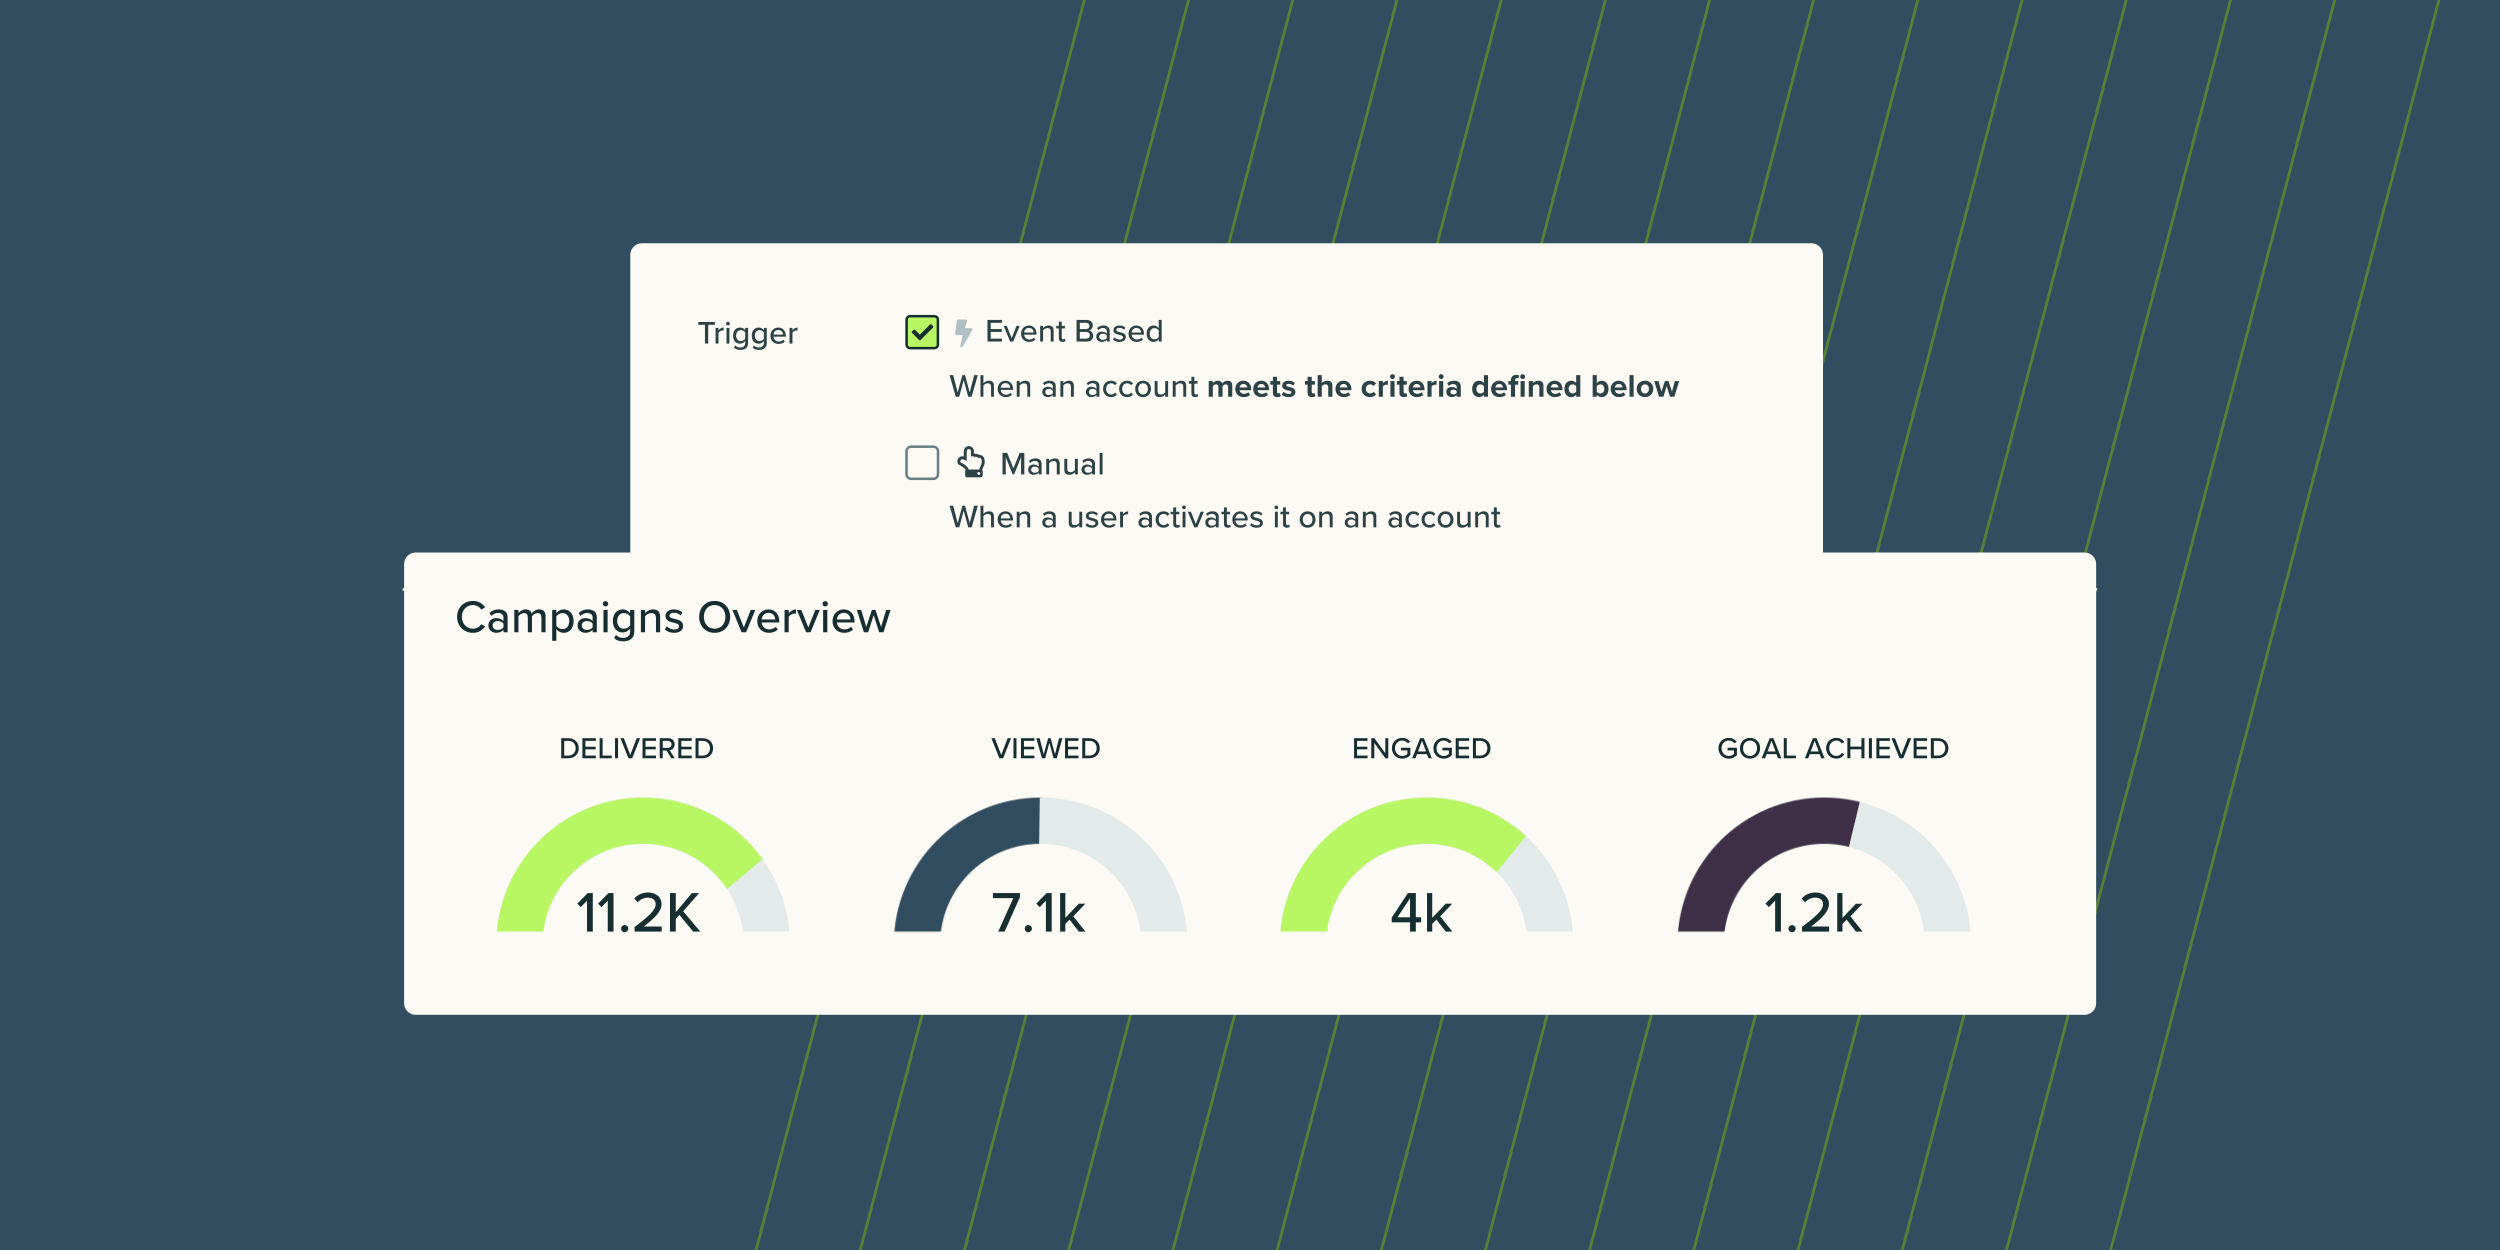 <?xml version="1.0" encoding="utf-8"?>
<svg xmlns="http://www.w3.org/2000/svg" width="2600" height="1300" viewBox="0 0 2600 1300" fill="none">
  <g clip-path="url(#clip0_2126_5484)">
    <rect width="2600" height="1300" fill="#324D5F"/>
    <g opacity="0.7">
      <path d="M2539.64 -11.999L2134.83 1529.83" stroke="#689428" stroke-width="2.95"/>
      <path d="M2431.27 -11.999L2026.43 1529.83" stroke="#689428" stroke-width="2.95"/>
      <path d="M2322.87 -11.999L1918.06 1529.83" stroke="#689428" stroke-width="2.95"/>
      <path d="M2214.47 -11.999L1809.65 1529.83" stroke="#689428" stroke-width="2.95"/>
      <path d="M2106.08 -11.999L1701.27 1529.83" stroke="#689428" stroke-width="2.95"/>
      <path d="M1997.7 -11.999L1592.88 1529.83" stroke="#689428" stroke-width="2.95"/>
      <path d="M1889.31 -11.999L1484.5 1529.83" stroke="#689428" stroke-width="2.95"/>
    </g>
    <g opacity="0.7">
      <path d="M1781.15 -11.999L1376.33 1529.83" stroke="#689428" stroke-width="2.95"/>
      <path d="M1672.77 -11.999L1267.94 1529.83" stroke="#689428" stroke-width="2.95"/>
      <path d="M1564.38 -11.999L1159.56 1529.83" stroke="#689428" stroke-width="2.95"/>
      <path d="M1455.97 -11.999L1051.16 1529.83" stroke="#689428" stroke-width="2.95"/>
      <path d="M1347.59 -11.999L942.77 1529.83" stroke="#689428" stroke-width="2.95"/>
      <path d="M1239.2 -11.999L834.386 1529.83" stroke="#689428" stroke-width="2.95"/>
      <path d="M1130.82 -11.999L726 1529.83" stroke="#689428" stroke-width="2.95"/>
    </g>
    <path d="M420 613H2179.72" stroke="#F0EFE5" stroke-width="2.637" stroke-linecap="square"/>
    <path d="M1883.92 253H667.495C660.856 253 655.475 258.382 655.475 265.02V606.387C655.475 613.026 660.856 618.407 667.495 618.407H1883.92C1890.55 618.407 1895.94 613.026 1895.94 606.387V265.02C1895.94 258.382 1890.55 253 1883.92 253Z" fill="#FBFAF4"/>
    <path d="M733.166 357.301V337.815H726.199V334.853H743.464V337.815H736.531V357.301H733.166ZM744.205 357.301V341.045H747.234V343.536C748.479 341.921 750.397 340.675 752.551 340.675V343.738C752.248 343.671 751.912 343.637 751.508 343.637C749.993 343.637 747.94 344.781 747.234 345.993V357.301H744.205ZM757.061 338.488C756.018 338.488 755.109 337.613 755.109 336.536C755.109 335.459 756.018 334.617 757.061 334.617C758.138 334.617 759.013 335.459 759.013 336.536C759.013 337.613 758.138 338.488 757.061 338.488ZM755.58 357.301V341.045H758.609V357.301H755.58ZM763.288 361.475L764.735 359.253C766.081 360.801 767.73 361.407 769.951 361.407C772.476 361.407 775 360.196 775 356.763V354.642C773.755 356.258 771.836 357.436 769.649 357.436C765.442 357.436 762.413 354.34 762.413 349.022C762.413 343.805 765.442 340.642 769.649 340.642C771.769 340.642 773.687 341.651 775 343.401V341.045H778.029V356.662C778.029 362.249 773.956 363.898 769.951 363.898C767.225 363.898 765.24 363.326 763.288 361.475ZM775 352.32V345.724C774.158 344.411 772.307 343.334 770.49 343.334C767.461 343.334 765.576 345.69 765.576 349.022C765.576 352.388 767.461 354.743 770.49 354.743C772.307 354.743 774.158 353.633 775 352.32ZM782.707 361.475L784.154 359.253C785.5 360.801 787.15 361.407 789.371 361.407C791.895 361.407 794.419 360.196 794.419 356.763V354.642C793.174 356.258 791.256 357.436 789.068 357.436C784.861 357.436 781.832 354.34 781.832 349.022C781.832 343.805 784.861 340.642 789.068 340.642C791.188 340.642 793.107 341.651 794.419 343.401V341.045H797.448V356.662C797.448 362.249 793.376 363.898 789.371 363.898C786.645 363.898 784.659 363.326 782.707 361.475ZM794.419 352.32V345.724C793.578 344.411 791.727 343.334 789.909 343.334C786.88 343.334 784.996 345.69 784.996 349.022C784.996 352.388 786.88 354.743 789.909 354.743C791.727 354.743 793.578 353.633 794.419 352.32ZM801.251 349.157C801.251 344.445 804.651 340.642 809.396 340.642C814.276 340.642 817.305 344.445 817.305 349.426V350.166H804.449C804.684 352.926 806.704 355.215 809.968 355.215C811.685 355.215 813.57 354.541 814.781 353.296L816.195 355.282C814.579 356.864 812.291 357.705 809.665 357.705C804.819 357.705 801.251 354.272 801.251 349.157ZM809.396 343.132C806.132 343.132 804.583 345.757 804.415 347.979H814.344C814.276 345.825 812.829 343.132 809.396 343.132ZM821.108 357.301V341.045H824.137V343.536C825.383 341.921 827.301 340.675 829.455 340.675V343.738C829.152 343.671 828.816 343.637 828.412 343.637C826.897 343.637 824.844 344.781 824.137 345.993V357.301H821.108Z" fill="#2C4244"/>
    <path d="M1026.98 355.181V332.732H1042.06V335.694H1030.34V342.257H1041.82V345.219H1030.34V352.219H1042.06V355.181H1026.98ZM1050.5 355.181L1043.81 338.925H1047.04L1052.12 351.681L1057.2 338.925H1060.47L1053.77 355.181H1050.5ZM1061.91 347.036C1061.91 342.324 1065.31 338.521 1070.06 338.521C1074.94 338.521 1077.97 342.324 1077.97 347.305V348.046H1065.11C1065.35 350.806 1067.36 353.094 1070.63 353.094C1072.35 353.094 1074.23 352.421 1075.44 351.176L1076.86 353.162C1075.24 354.743 1072.95 355.585 1070.33 355.585C1065.48 355.585 1061.91 352.152 1061.91 347.036ZM1070.06 341.012C1066.79 341.012 1065.24 343.637 1065.08 345.858H1075C1074.94 343.704 1073.49 341.012 1070.06 341.012ZM1092.74 355.181V344.781C1092.74 342.089 1091.36 341.214 1089.27 341.214C1087.39 341.214 1085.67 342.358 1084.8 343.57V355.181H1081.77V338.925H1084.8V341.214C1085.88 339.901 1088.03 338.521 1090.55 338.521C1093.99 338.521 1095.77 340.339 1095.77 343.772V355.181H1092.74ZM1105.06 355.585C1102.5 355.585 1101.19 354.138 1101.19 351.58V341.584H1098.5V338.925H1101.19V334.483H1104.22V338.925H1107.52V341.584H1104.22V350.907C1104.22 352.051 1104.76 352.892 1105.8 352.892C1106.51 352.892 1107.15 352.589 1107.45 352.253L1108.22 354.541C1107.58 355.147 1106.64 355.585 1105.06 355.585ZM1119.63 355.181V332.732H1130.17C1134.17 332.732 1136.49 335.189 1136.49 338.454C1136.49 341.281 1134.64 343.166 1132.59 343.603C1134.98 343.973 1136.93 346.397 1136.93 349.123C1136.93 352.657 1134.58 355.181 1130.44 355.181H1119.63ZM1123 342.257H1129.53C1131.78 342.257 1133.03 340.844 1133.03 338.992C1133.03 337.141 1131.78 335.694 1129.53 335.694H1123V342.257ZM1123 352.219H1129.7C1132.05 352.219 1133.46 350.873 1133.46 348.685C1133.46 346.834 1132.19 345.219 1129.7 345.219H1123V352.219ZM1151.07 355.181V353.397C1149.79 354.811 1147.94 355.585 1145.75 355.585C1143.06 355.585 1140.1 353.767 1140.1 350.2C1140.1 346.498 1143.02 344.882 1145.75 344.882C1147.94 344.882 1149.82 345.589 1151.07 347.036V344.344C1151.07 342.324 1149.42 341.113 1147.1 341.113C1145.24 341.113 1143.66 341.82 1142.22 343.267L1140.9 341.18C1142.72 339.396 1144.94 338.521 1147.57 338.521C1151.1 338.521 1154.1 340.069 1154.1 344.209V355.181H1151.07ZM1151.07 351.613V348.854C1150.16 347.642 1148.58 347.003 1146.89 347.003C1144.71 347.003 1143.16 348.315 1143.16 350.234C1143.16 352.152 1144.71 353.464 1146.89 353.464C1148.58 353.464 1150.16 352.825 1151.07 351.613ZM1157.53 353.061L1158.98 350.839C1160.09 352.051 1162.24 353.162 1164.43 353.162C1166.72 353.162 1167.93 352.219 1167.93 350.839C1167.93 349.224 1166.08 348.685 1163.99 348.214C1161.23 347.575 1158 346.834 1158 343.334C1158 340.743 1160.22 338.521 1164.19 338.521C1166.99 338.521 1169.01 339.531 1170.39 340.844L1169.04 342.964C1168.1 341.82 1166.28 340.978 1164.23 340.978C1162.17 340.978 1160.89 341.786 1160.89 343.098C1160.89 344.512 1162.64 344.983 1164.66 345.454C1167.49 346.094 1170.86 346.868 1170.86 350.604C1170.86 353.397 1168.57 355.585 1164.29 355.585C1161.57 355.585 1159.18 354.743 1157.53 353.061ZM1173.68 347.036C1173.68 342.324 1177.08 338.521 1181.83 338.521C1186.71 338.521 1189.74 342.324 1189.74 347.305V348.046H1176.88C1177.12 350.806 1179.14 353.094 1182.4 353.094C1184.12 353.094 1186 352.421 1187.21 351.176L1188.63 353.162C1187.01 354.743 1184.72 355.585 1182.1 355.585C1177.25 355.585 1173.68 352.152 1173.68 347.036ZM1181.83 341.012C1178.56 341.012 1177.02 343.637 1176.85 345.858H1186.78C1186.71 343.704 1185.26 341.012 1181.83 341.012ZM1205.12 355.181V352.859C1203.91 354.474 1201.95 355.585 1199.8 355.585C1195.56 355.585 1192.53 352.387 1192.53 347.07C1192.53 341.853 1195.56 338.521 1199.8 338.521C1201.89 338.521 1203.81 339.531 1205.12 341.281V332.732H1208.15V355.181H1205.12ZM1205.12 350.536V343.603C1204.28 342.291 1202.46 341.214 1200.61 341.214C1197.58 341.214 1195.69 343.671 1195.69 347.07C1195.69 350.435 1197.58 352.892 1200.61 352.892C1202.46 352.892 1204.28 351.849 1205.12 350.536Z" fill="#2C4244"/>
    <path d="M1061.92 493.402V475.564L1054.65 493.402H1053.24L1045.97 475.564V493.402H1042.6V470.953H1047.42L1053.94 487.074L1060.47 470.953H1065.29V493.402H1061.92ZM1080.23 493.402V491.618C1078.95 493.031 1077.1 493.805 1074.91 493.805C1072.22 493.805 1069.26 491.988 1069.26 488.421C1069.26 484.718 1072.19 483.103 1074.91 483.103C1077.1 483.103 1078.98 483.81 1080.23 485.257V482.564C1080.23 480.545 1078.58 479.333 1076.26 479.333C1074.41 479.333 1072.83 480.04 1071.38 481.487L1070.07 479.401C1071.88 477.617 1074.1 476.742 1076.73 476.742C1080.26 476.742 1083.26 478.29 1083.26 482.43V493.402H1080.23ZM1080.23 489.834V487.074C1079.32 485.863 1077.74 485.223 1076.06 485.223C1073.87 485.223 1072.32 486.536 1072.32 488.454C1072.32 490.373 1073.87 491.685 1076.06 491.685C1077.74 491.685 1079.32 491.046 1080.23 489.834ZM1099.08 493.402V483.002C1099.08 480.309 1097.7 479.434 1095.61 479.434C1093.73 479.434 1092.01 480.579 1091.13 481.79V493.402H1088.11V477.146H1091.13V479.434C1092.21 478.122 1094.37 476.742 1096.89 476.742C1100.32 476.742 1102.11 478.559 1102.11 481.992V493.402H1099.08ZM1117.89 493.402V491.18C1116.65 492.527 1114.59 493.805 1112.1 493.805C1108.64 493.805 1106.92 492.055 1106.92 488.622V477.146H1109.95V487.613C1109.95 490.305 1111.29 491.113 1113.38 491.113C1115.27 491.113 1116.98 490.036 1117.89 488.824V477.146H1120.92V493.402H1117.89ZM1135.76 493.402V491.618C1134.48 493.031 1132.63 493.805 1130.44 493.805C1127.75 493.805 1124.79 491.988 1124.79 488.421C1124.79 484.718 1127.72 483.103 1130.44 483.103C1132.63 483.103 1134.52 483.81 1135.76 485.257V482.564C1135.76 480.545 1134.11 479.333 1131.79 479.333C1129.94 479.333 1128.36 480.04 1126.91 481.487L1125.6 479.401C1127.42 477.617 1129.64 476.742 1132.26 476.742C1135.8 476.742 1138.79 478.29 1138.79 482.43V493.402H1135.76ZM1135.76 489.834V487.074C1134.85 485.863 1133.27 485.223 1131.59 485.223C1129.4 485.223 1127.85 486.536 1127.85 488.454C1127.85 490.373 1129.4 491.685 1131.59 491.685C1133.27 491.685 1134.85 491.046 1135.76 489.834ZM1143.64 493.402V470.953H1146.67V493.402H1143.64Z" fill="#2C4244"/>
    <path d="M1002.33 469.231V474.693C1001.87 474.601 1001.39 474.555 1000.91 474.555C997.877 474.555 995.641 476.778 995.641 480.387C995.641 483.259 998.717 484 1000.63 485.186C1001.42 485.676 1002.11 486.263 1002.74 486.824L1002.75 486.833L1002.76 486.841C1003.87 487.812 1004.26 488.312 1004.26 488.754V488.924C1003.95 489.288 1003.75 489.782 1003.75 490.326V494.383C1003.75 495.503 1004.57 496.411 1005.58 496.411H1020.18C1021.19 496.411 1022.01 495.503 1022.01 494.383V490.326C1022.01 489.782 1021.82 489.288 1021.5 488.924V488.754C1021.5 486.935 1024.04 484.498 1024.04 480.691V479.341C1024.04 475.377 1021.59 473.078 1018.26 473.006C1017.13 472.215 1015.68 471.834 1014.28 471.993C1013.84 471.767 1013.37 471.598 1012.88 471.49V469.231C1012.88 466.351 1010.5 463.957 1007.61 463.957C1004.75 463.957 1002.33 466.372 1002.33 469.231ZM1009.84 469.231V475.001C1010.77 474.187 1012.55 474.087 1013.71 475.314C1014.95 474.603 1016.6 475.207 1017.11 476.134C1019.59 475.72 1021 476.772 1021 479.341V480.691C1021 483.575 1018.72 485.585 1018.48 488.297H1007.28C1007.09 486.698 1005.93 485.574 1004.77 484.553C1003.96 483.838 1003.16 483.176 1002.24 482.601C1000.76 481.683 998.683 480.944 998.683 480.387C998.683 478.905 999.241 477.598 1000.91 477.598C1003.15 477.598 1004.28 479.271 1005.38 479.271V469.231C1005.38 468.063 1006.42 467 1007.61 467C1008.81 467 1009.84 468.028 1009.84 469.231ZM1017.95 490.833C1018.79 490.833 1019.47 491.514 1019.47 492.354C1019.47 493.194 1018.79 493.875 1017.95 493.875C1017.11 493.875 1016.43 493.194 1016.43 492.354C1016.43 491.514 1017.11 490.833 1017.95 490.833Z" fill="#2C4244"/>
    <path d="M1006.91 412.591L1002.24 395.258L997.592 412.591H993.991L987.562 390.142H991.332L995.976 408.148L1000.89 390.142H1003.62L1008.5 408.148L1013.14 390.142H1016.91L1010.52 412.591H1006.91ZM1030.68 412.591V402.124C1030.68 399.432 1029.3 398.624 1027.21 398.624C1025.32 398.624 1023.61 399.768 1022.73 400.98V412.591H1019.7V390.142H1022.73V398.624C1023.81 397.311 1026 395.931 1028.49 395.931C1031.95 395.931 1033.7 397.681 1033.7 401.114V412.591H1030.68ZM1037.54 404.446C1037.54 399.734 1040.94 395.931 1045.69 395.931C1050.57 395.931 1053.6 399.734 1053.6 404.715V405.456H1040.74C1040.97 408.216 1042.99 410.504 1046.26 410.504C1047.97 410.504 1049.86 409.831 1051.07 408.586L1052.48 410.572C1050.87 412.153 1048.58 412.995 1045.96 412.995C1041.11 412.995 1037.54 409.562 1037.54 404.446ZM1045.69 398.422C1042.42 398.422 1040.87 401.047 1040.71 403.268H1050.63C1050.57 401.114 1049.12 398.422 1045.69 398.422ZM1068.37 412.591V402.191C1068.37 399.499 1066.99 398.624 1064.9 398.624C1063.02 398.624 1061.3 399.768 1060.43 400.98V412.591H1057.4V396.335H1060.43V398.624C1061.5 397.311 1063.66 395.931 1066.18 395.931C1069.62 395.931 1071.4 397.749 1071.4 401.182V412.591H1068.37ZM1094.92 412.591V410.807C1093.65 412.221 1091.79 412.995 1089.61 412.995C1086.91 412.995 1083.95 411.177 1083.95 407.61C1083.95 403.908 1086.88 402.292 1089.61 402.292C1091.79 402.292 1093.68 402.999 1094.92 404.446V401.754C1094.92 399.734 1093.28 398.523 1090.95 398.523C1089.1 398.523 1087.52 399.23 1086.07 400.677L1084.76 398.59C1086.58 396.806 1088.8 395.931 1091.42 395.931C1094.96 395.931 1097.95 397.479 1097.95 401.619V412.591H1094.92ZM1094.92 409.023V406.264C1094.02 405.052 1092.43 404.413 1090.75 404.413C1088.56 404.413 1087.02 405.725 1087.02 407.644C1087.02 409.562 1088.56 410.875 1090.75 410.875C1092.43 410.875 1094.02 410.235 1094.92 409.023ZM1113.77 412.591V402.191C1113.77 399.499 1112.39 398.624 1110.31 398.624C1108.42 398.624 1106.7 399.768 1105.83 400.98V412.591H1102.8V396.335H1105.83V398.624C1106.91 397.311 1109.06 395.931 1111.58 395.931C1115.02 395.931 1116.8 397.749 1116.8 401.182V412.591H1113.77ZM1140.33 412.591V410.807C1139.05 412.221 1137.2 412.995 1135.01 412.995C1132.32 412.995 1129.35 411.177 1129.35 407.61C1129.35 403.908 1132.28 402.292 1135.01 402.292C1137.2 402.292 1139.08 402.999 1140.33 404.446V401.754C1140.33 399.734 1138.68 398.523 1136.36 398.523C1134.5 398.523 1132.92 399.23 1131.48 400.677L1130.16 398.59C1131.98 396.806 1134.2 395.931 1136.83 395.931C1140.36 395.931 1143.36 397.479 1143.36 401.619V412.591H1140.33ZM1140.33 409.023V406.264C1139.42 405.052 1137.84 404.413 1136.15 404.413C1133.97 404.413 1132.42 405.725 1132.42 407.644C1132.42 409.562 1133.97 410.875 1136.15 410.875C1137.84 410.875 1139.42 410.235 1140.33 409.023ZM1147.19 404.446C1147.19 399.566 1150.56 395.931 1155.47 395.931C1158.53 395.931 1160.39 397.21 1161.56 398.792L1159.54 400.643C1158.57 399.263 1157.26 398.624 1155.61 398.624C1152.41 398.624 1150.36 401.081 1150.36 404.446C1150.36 407.812 1152.41 410.302 1155.61 410.302C1157.26 410.302 1158.57 409.629 1159.54 408.283L1161.56 410.134C1160.39 411.716 1158.53 412.995 1155.47 412.995C1150.56 412.995 1147.19 409.326 1147.19 404.446ZM1163.89 404.446C1163.89 399.566 1167.25 395.931 1172.17 395.931C1175.23 395.931 1177.08 397.21 1178.26 398.792L1176.24 400.643C1175.26 399.263 1173.95 398.624 1172.3 398.624C1169.1 398.624 1167.05 401.081 1167.05 404.446C1167.05 407.812 1169.1 410.302 1172.3 410.302C1173.95 410.302 1175.26 409.629 1176.24 408.283L1178.26 410.134C1177.08 411.716 1175.23 412.995 1172.17 412.995C1167.25 412.995 1163.89 409.326 1163.89 404.446ZM1188.79 412.995C1183.74 412.995 1180.58 409.158 1180.58 404.446C1180.58 399.768 1183.74 395.931 1188.79 395.931C1193.87 395.931 1197 399.768 1197 404.446C1197 409.158 1193.87 412.995 1188.79 412.995ZM1188.79 410.302C1192.06 410.302 1193.84 407.543 1193.84 404.446C1193.84 401.384 1192.06 398.624 1188.79 398.624C1185.56 398.624 1183.74 401.384 1183.74 404.446C1183.74 407.543 1185.56 410.302 1188.79 410.302ZM1211.81 412.591V410.37C1210.57 411.716 1208.51 412.995 1206.02 412.995C1202.56 412.995 1200.84 411.245 1200.84 407.812V396.335H1203.87V406.802C1203.87 409.495 1205.22 410.302 1207.3 410.302C1209.19 410.302 1210.9 409.225 1211.81 408.014V396.335H1214.84V412.591H1211.81ZM1230.63 412.591V402.191C1230.63 399.499 1229.25 398.624 1227.16 398.624C1225.27 398.624 1223.56 399.768 1222.68 400.98V412.591H1219.65V396.335H1222.68V398.624C1223.76 397.311 1225.91 395.931 1228.44 395.931C1231.87 395.931 1233.65 397.749 1233.65 401.182V412.591H1230.63ZM1242.94 412.995C1240.39 412.995 1239.07 411.548 1239.07 408.99V398.994H1236.38V396.335H1239.07V391.893H1242.1V396.335H1245.4V398.994H1242.1V408.317C1242.1 409.461 1242.64 410.302 1243.68 410.302C1244.39 410.302 1245.03 409.999 1245.33 409.663L1246.11 411.952C1245.47 412.557 1244.53 412.995 1242.94 412.995ZM1277.24 412.591V402.326C1277.24 400.811 1276.57 399.734 1274.82 399.734C1273.3 399.734 1272.06 400.744 1271.45 401.619V412.591H1267.14V402.326C1267.14 400.811 1266.47 399.734 1264.72 399.734C1263.24 399.734 1261.99 400.744 1261.35 401.653V412.591H1257.08V396.335H1261.35V398.455C1262.03 397.479 1264.18 395.931 1266.67 395.931C1269.06 395.931 1270.58 397.042 1271.18 398.893C1272.12 397.412 1274.28 395.931 1276.77 395.931C1279.76 395.931 1281.55 397.513 1281.55 400.845V412.591H1277.24ZM1284.71 404.446C1284.71 399.734 1288.18 395.931 1293.12 395.931C1297.97 395.931 1301.27 399.566 1301.27 404.884V405.826H1289.19C1289.46 407.879 1291.11 409.596 1293.87 409.596C1295.38 409.596 1297.16 408.99 1298.21 407.98L1300.09 410.74C1298.44 412.254 1295.92 412.995 1293.39 412.995C1288.45 412.995 1284.71 409.663 1284.71 404.446ZM1293.12 399.331C1290.47 399.331 1289.32 401.316 1289.12 402.932H1297.13C1297.03 401.384 1295.95 399.331 1293.12 399.331ZM1303.32 404.446C1303.32 399.734 1306.79 395.931 1311.74 395.931C1316.58 395.931 1319.88 399.566 1319.88 404.884V405.826H1307.8C1308.07 407.879 1309.72 409.596 1312.48 409.596C1313.99 409.596 1315.78 408.99 1316.82 407.98L1318.7 410.74C1317.05 412.254 1314.53 412.995 1312.01 412.995C1307.06 412.995 1303.32 409.663 1303.32 404.446ZM1311.74 399.331C1309.08 399.331 1307.93 401.316 1307.73 402.932H1315.74C1315.64 401.384 1314.56 399.331 1311.74 399.331ZM1328.43 412.995C1325.43 412.995 1323.82 411.447 1323.82 408.552V400.071H1321.13V396.335H1323.82V391.893H1328.13V396.335H1331.43V400.071H1328.13V407.408C1328.13 408.418 1328.67 409.192 1329.61 409.192C1330.25 409.192 1330.85 408.956 1331.09 408.721L1332 411.952C1331.36 412.524 1330.21 412.995 1328.43 412.995ZM1332.94 410.471L1334.79 407.475C1335.97 408.586 1338.39 409.697 1340.41 409.697C1342.26 409.697 1343.14 409.057 1343.14 408.047C1343.14 406.903 1341.72 406.499 1339.87 406.129C1337.08 405.591 1333.48 404.917 1333.48 401.047C1333.48 398.321 1335.87 395.931 1340.14 395.931C1342.9 395.931 1345.09 396.874 1346.67 398.153L1344.99 401.081C1344.01 400.037 1342.16 399.196 1340.18 399.196C1338.63 399.196 1337.62 399.768 1337.62 400.71C1337.62 401.72 1338.9 402.09 1340.71 402.461C1343.51 402.999 1347.24 403.739 1347.24 407.778C1347.24 410.774 1344.72 412.995 1340.21 412.995C1337.38 412.995 1334.66 412.052 1332.94 410.471ZM1364.48 412.995C1361.48 412.995 1359.86 411.447 1359.86 408.552V400.071H1357.17V396.335H1359.86V391.893H1364.17V396.335H1367.47V400.071H1364.17V407.408C1364.17 408.418 1364.71 409.192 1365.65 409.192C1366.29 409.192 1366.9 408.956 1367.13 408.721L1368.04 411.952C1367.4 412.524 1366.26 412.995 1364.48 412.995ZM1381.4 412.591V402.696C1381.4 400.441 1380.23 399.734 1378.38 399.734C1376.73 399.734 1375.41 400.677 1374.67 401.653V412.591H1370.4V390.142H1374.67V398.455C1375.72 397.21 1377.74 395.931 1380.39 395.931C1383.96 395.931 1385.68 397.883 1385.68 401.047V412.591H1381.4ZM1388.88 404.446C1388.88 399.734 1392.34 395.931 1397.29 395.931C1402.14 395.931 1405.43 399.566 1405.43 404.884V405.826H1393.35C1393.62 407.879 1395.27 409.596 1398.03 409.596C1399.54 409.596 1401.33 408.99 1402.37 407.98L1404.26 410.74C1402.61 412.254 1400.08 412.995 1397.56 412.995C1392.61 412.995 1388.88 409.663 1388.88 404.446ZM1397.29 399.331C1394.63 399.331 1393.49 401.316 1393.28 402.932H1401.29C1401.19 401.384 1400.12 399.331 1397.29 399.331ZM1416.1 404.446C1416.1 399.465 1419.7 395.931 1424.72 395.931C1428.05 395.931 1430.07 397.379 1431.15 398.893L1428.35 401.485C1427.58 400.374 1426.4 399.734 1424.92 399.734C1422.33 399.734 1420.51 401.619 1420.51 404.446C1420.51 407.273 1422.33 409.192 1424.92 409.192C1426.4 409.192 1427.58 408.519 1428.35 407.442L1431.15 410.033C1430.07 411.548 1428.05 412.995 1424.72 412.995C1419.7 412.995 1416.1 409.461 1416.1 404.446ZM1433.94 412.591V396.335H1438.22V398.556C1439.36 397.109 1441.38 395.965 1443.4 395.965V400.138C1443.1 400.071 1442.69 400.037 1442.22 400.037C1440.81 400.037 1438.92 400.811 1438.22 401.855V412.591H1433.94ZM1448.18 394.249C1446.8 394.249 1445.62 393.104 1445.62 391.691C1445.62 390.277 1446.8 389.133 1448.18 389.133C1449.59 389.133 1450.74 390.277 1450.74 391.691C1450.74 393.104 1449.59 394.249 1448.18 394.249ZM1446.06 412.591V396.335H1450.33V412.591H1446.06ZM1460.02 412.995C1457.03 412.995 1455.41 411.447 1455.41 408.552V400.071H1452.72V396.335H1455.41V391.893H1459.72V396.335H1463.02V400.071H1459.72V407.408C1459.72 408.418 1460.26 409.192 1461.2 409.192C1461.84 409.192 1462.45 408.956 1462.68 408.721L1463.59 411.952C1462.95 412.524 1461.81 412.995 1460.02 412.995ZM1464.9 404.446C1464.9 399.734 1468.37 395.931 1473.32 395.931C1478.16 395.931 1481.46 399.566 1481.46 404.884V405.826H1469.38C1469.65 407.879 1471.3 409.596 1474.06 409.596C1475.57 409.596 1477.36 408.99 1478.4 407.98L1480.29 410.74C1478.64 412.254 1476.11 412.995 1473.59 412.995C1468.64 412.995 1464.9 409.663 1464.9 404.446ZM1473.32 399.331C1470.66 399.331 1469.52 401.316 1469.31 402.932H1477.32C1477.22 401.384 1476.15 399.331 1473.32 399.331ZM1484.56 412.591V396.335H1488.83V398.556C1489.98 397.109 1492 395.965 1494.02 395.965V400.138C1493.71 400.071 1493.31 400.037 1492.84 400.037C1491.43 400.037 1489.54 400.811 1488.83 401.855V412.591H1484.56ZM1498.8 394.249C1497.42 394.249 1496.24 393.104 1496.24 391.691C1496.24 390.277 1497.42 389.133 1498.8 389.133C1500.21 389.133 1501.35 390.277 1501.35 391.691C1501.35 393.104 1500.21 394.249 1498.8 394.249ZM1496.68 412.591V396.335H1500.95V412.591H1496.68ZM1514.95 412.591V410.908C1513.84 412.221 1511.92 412.995 1509.8 412.995C1507.21 412.995 1504.15 411.245 1504.15 407.61C1504.15 403.807 1507.21 402.427 1509.8 402.427C1511.96 402.427 1513.87 403.1 1514.95 404.413V402.158C1514.95 400.509 1513.54 399.432 1511.38 399.432C1509.63 399.432 1508.02 400.071 1506.64 401.35L1505.02 398.489C1507.01 396.739 1509.57 395.931 1512.12 395.931C1515.83 395.931 1519.23 397.412 1519.23 402.09V412.591H1514.95ZM1514.95 408.687V406.668C1514.24 405.725 1512.9 405.254 1511.52 405.254C1509.84 405.254 1508.46 406.163 1508.46 407.711C1508.46 409.225 1509.84 410.1 1511.52 410.1C1512.9 410.1 1514.24 409.629 1514.95 408.687ZM1543.26 412.591V410.538C1541.98 412.12 1540.19 412.995 1538.24 412.995C1534.13 412.995 1531.04 409.899 1531.04 404.48C1531.04 399.162 1534.1 395.931 1538.24 395.931C1540.16 395.931 1541.98 396.773 1543.26 398.422V390.142H1547.56V412.591H1543.26ZM1543.26 407.341V401.586C1542.52 400.509 1541 399.734 1539.55 399.734C1537.13 399.734 1535.45 401.653 1535.45 404.48C1535.45 407.273 1537.13 409.192 1539.55 409.192C1541 409.192 1542.52 408.418 1543.26 407.341ZM1550.76 404.446C1550.76 399.734 1554.23 395.931 1559.17 395.931C1564.02 395.931 1567.32 399.566 1567.32 404.884V405.826H1555.24C1555.51 407.879 1557.16 409.596 1559.92 409.596C1561.43 409.596 1563.21 408.99 1564.26 407.98L1566.14 410.74C1564.49 412.254 1561.97 412.995 1559.44 412.995C1554.5 412.995 1550.76 409.663 1550.76 404.446ZM1559.17 399.331C1556.52 399.331 1555.37 401.316 1555.17 402.932H1563.18C1563.08 401.384 1562 399.331 1559.17 399.331ZM1583.54 394.249C1582.16 394.249 1580.98 393.104 1580.98 391.691C1580.98 390.277 1582.16 389.133 1583.54 389.133C1584.96 389.133 1586.1 390.277 1586.1 391.691C1586.1 393.104 1584.96 394.249 1583.54 394.249ZM1571.36 412.591V400.071H1568.67V396.335H1571.36V395.46C1571.36 391.926 1573.65 389.806 1576.84 389.806C1578.06 389.806 1579.17 390.075 1579.94 390.479L1579.07 393.575C1578.73 393.34 1578.26 393.172 1577.69 393.172C1576.47 393.172 1575.67 393.979 1575.67 395.46V396.335H1578.96V400.071H1575.67V412.591H1571.36ZM1581.42 412.591V396.335H1585.7V412.591H1581.42ZM1600.91 412.591V402.763C1600.91 400.509 1599.73 399.734 1597.91 399.734C1596.23 399.734 1594.92 400.677 1594.21 401.653V412.591H1589.94V396.335H1594.21V398.455C1595.25 397.21 1597.24 395.931 1599.9 395.931C1603.47 395.931 1605.18 397.951 1605.18 401.114V412.591H1600.91ZM1608.38 404.446C1608.38 399.734 1611.85 395.931 1616.79 395.931C1621.64 395.931 1624.94 399.566 1624.94 404.884V405.826H1612.86C1613.13 407.879 1614.77 409.596 1617.53 409.596C1619.05 409.596 1620.83 408.99 1621.88 407.98L1623.76 410.74C1622.11 412.254 1619.59 412.995 1617.06 412.995C1612.12 412.995 1608.38 409.663 1608.38 404.446ZM1616.79 399.331C1614.13 399.331 1612.99 401.316 1612.79 402.932H1620.8C1620.7 401.384 1619.62 399.331 1616.79 399.331ZM1639.21 412.591V410.538C1637.93 412.12 1636.15 412.995 1634.19 412.995C1630.09 412.995 1626.99 409.899 1626.99 404.48C1626.99 399.162 1630.05 395.931 1634.19 395.931C1636.11 395.931 1637.93 396.773 1639.21 398.422V390.142H1643.52V412.591H1639.21ZM1639.21 407.341V401.586C1638.47 400.509 1636.95 399.734 1635.51 399.734C1633.08 399.734 1631.4 401.653 1631.4 404.48C1631.4 407.273 1633.08 409.192 1635.51 409.192C1636.95 409.192 1638.47 408.418 1639.21 407.341ZM1656.37 412.591V390.142H1660.65V398.422C1661.93 396.773 1663.74 395.931 1665.66 395.931C1669.8 395.931 1672.86 399.162 1672.86 404.48C1672.86 409.899 1669.77 412.995 1665.66 412.995C1663.71 412.995 1661.93 412.12 1660.65 410.538V412.591H1656.37ZM1660.65 407.374C1661.35 408.418 1662.94 409.192 1664.32 409.192C1666.81 409.192 1668.46 407.307 1668.46 404.48C1668.46 401.653 1666.81 399.734 1664.32 399.734C1662.94 399.734 1661.35 400.542 1660.65 401.619V407.374ZM1675.05 404.446C1675.05 399.734 1678.52 395.931 1683.47 395.931C1688.31 395.931 1691.61 399.566 1691.61 404.884V405.826H1679.53C1679.8 407.879 1681.45 409.596 1684.21 409.596C1685.72 409.596 1687.5 408.99 1688.55 407.98L1690.43 410.74C1688.78 412.254 1686.26 412.995 1683.74 412.995C1678.79 412.995 1675.05 409.663 1675.05 404.446ZM1683.47 399.331C1680.81 399.331 1679.66 401.316 1679.46 402.932H1687.47C1687.37 401.384 1686.29 399.331 1683.47 399.331ZM1694.71 412.591V390.142H1698.98V412.591H1694.71ZM1710.76 412.995C1705.41 412.995 1702.18 409.091 1702.18 404.446C1702.18 399.835 1705.41 395.931 1710.76 395.931C1716.15 395.931 1719.38 399.835 1719.38 404.446C1719.38 409.091 1716.15 412.995 1710.76 412.995ZM1710.76 409.192C1713.42 409.192 1714.93 407.004 1714.93 404.446C1714.93 401.922 1713.42 399.734 1710.76 399.734C1708.1 399.734 1706.62 401.922 1706.62 404.446C1706.62 407.004 1708.1 409.192 1710.76 409.192ZM1736.81 412.591L1733.38 401.518L1729.94 412.591H1725.37L1720.42 396.335H1724.86L1727.89 407.273L1731.46 396.335H1735.26L1738.83 407.273L1741.86 396.335H1746.3L1741.35 412.591H1736.81Z" fill="#2C4244"/>
    <path d="M1006.91 548.426L1002.24 531.093L997.592 548.426H993.991L987.562 525.978H991.332L995.976 543.984L1000.89 525.978H1003.62L1008.5 543.984L1013.14 525.978H1016.91L1010.52 548.426H1006.91ZM1030.68 548.426V537.959C1030.68 535.267 1029.3 534.459 1027.21 534.459C1025.32 534.459 1023.61 535.603 1022.73 536.815V548.426H1019.7V525.978H1022.73V534.459C1023.81 533.146 1026 531.767 1028.49 531.767C1031.95 531.767 1033.7 533.517 1033.7 536.95V548.426H1030.68ZM1037.54 540.282C1037.54 535.57 1040.94 531.767 1045.69 531.767C1050.57 531.767 1053.6 535.57 1053.6 540.551V541.291H1040.74C1040.97 544.051 1042.99 546.34 1046.26 546.34C1047.97 546.34 1049.86 545.667 1051.07 544.421L1052.48 546.407C1050.87 547.989 1048.58 548.83 1045.96 548.83C1041.11 548.83 1037.54 545.397 1037.54 540.282ZM1045.69 534.257C1042.42 534.257 1040.87 536.882 1040.71 539.104H1050.63C1050.57 536.95 1049.12 534.257 1045.69 534.257ZM1068.37 548.426V538.027C1068.37 535.334 1066.99 534.459 1064.9 534.459C1063.02 534.459 1061.3 535.603 1060.43 536.815V548.426H1057.4V532.17H1060.43V534.459C1061.5 533.146 1063.66 531.767 1066.18 531.767C1069.62 531.767 1071.4 533.584 1071.4 537.017V548.426H1068.37ZM1094.92 548.426V546.643C1093.65 548.056 1091.79 548.83 1089.61 548.83C1086.91 548.83 1083.95 547.013 1083.95 543.445C1083.95 539.743 1086.88 538.128 1089.61 538.128C1091.79 538.128 1093.68 538.834 1094.92 540.282V537.589C1094.92 535.57 1093.28 534.358 1090.95 534.358C1089.1 534.358 1087.52 535.065 1086.07 536.512L1084.76 534.425C1086.58 532.642 1088.8 531.767 1091.42 531.767C1094.96 531.767 1097.95 533.315 1097.95 537.454V548.426H1094.92ZM1094.92 544.859V542.099C1094.02 540.887 1092.43 540.248 1090.75 540.248C1088.56 540.248 1087.02 541.56 1087.02 543.479C1087.02 545.397 1088.56 546.71 1090.75 546.71C1092.43 546.71 1094.02 546.07 1094.92 544.859ZM1122.46 548.426V546.205C1121.21 547.551 1119.16 548.83 1116.67 548.83C1113.2 548.83 1111.48 547.08 1111.48 543.647V532.17H1114.51V542.637C1114.51 545.33 1115.86 546.138 1117.95 546.138C1119.83 546.138 1121.55 545.061 1122.46 543.849V532.17H1125.48V548.426H1122.46ZM1128.88 546.306L1130.33 544.085C1131.44 545.296 1133.6 546.407 1135.78 546.407C1138.07 546.407 1139.28 545.465 1139.28 544.085C1139.28 542.469 1137.43 541.931 1135.35 541.46C1132.59 540.82 1129.35 540.08 1129.35 536.579C1129.35 533.988 1131.58 531.767 1135.55 531.767C1138.34 531.767 1140.36 532.776 1141.74 534.089L1140.39 536.209C1139.45 535.065 1137.63 534.223 1135.58 534.223C1133.53 534.223 1132.25 535.031 1132.25 536.344C1132.25 537.757 1134 538.229 1136.02 538.7C1138.85 539.339 1142.21 540.113 1142.21 543.849C1142.21 546.643 1139.92 548.83 1135.65 548.83C1132.92 548.83 1130.53 547.989 1128.88 546.306ZM1145.04 540.282C1145.04 535.57 1148.44 531.767 1153.18 531.767C1158.06 531.767 1161.09 535.57 1161.09 540.551V541.291H1148.24C1148.47 544.051 1150.49 546.34 1153.76 546.34C1155.47 546.34 1157.36 545.667 1158.57 544.421L1159.98 546.407C1158.37 547.989 1156.08 548.83 1153.45 548.83C1148.61 548.83 1145.04 545.397 1145.04 540.282ZM1153.18 534.257C1149.92 534.257 1148.37 536.882 1148.2 539.104H1158.13C1158.06 536.95 1156.62 534.257 1153.18 534.257ZM1164.9 548.426V532.17H1167.92V534.661C1169.17 533.046 1171.09 531.8 1173.24 531.8V534.863C1172.94 534.796 1172.6 534.762 1172.2 534.762C1170.68 534.762 1168.63 535.906 1167.92 537.118V548.426H1164.9ZM1194.98 548.426V546.643C1193.71 548.056 1191.85 548.83 1189.67 548.83C1186.97 548.83 1184.01 547.013 1184.01 543.445C1184.01 539.743 1186.94 538.128 1189.67 538.128C1191.85 538.128 1193.74 538.834 1194.98 540.282V537.589C1194.98 535.57 1193.33 534.358 1191.01 534.358C1189.16 534.358 1187.58 535.065 1186.13 536.512L1184.82 534.425C1186.64 532.642 1188.86 531.767 1191.48 531.767C1195.02 531.767 1198.01 533.315 1198.01 537.454V548.426H1194.98ZM1194.98 544.859V542.099C1194.08 540.887 1192.49 540.248 1190.81 540.248C1188.62 540.248 1187.07 541.56 1187.07 543.479C1187.07 545.397 1188.62 546.71 1190.81 546.71C1192.49 546.71 1194.08 546.07 1194.98 544.859ZM1201.85 540.282C1201.85 535.401 1205.22 531.767 1210.13 531.767C1213.19 531.767 1215.04 533.046 1216.22 534.627L1214.2 536.478C1213.23 535.099 1211.91 534.459 1210.26 534.459C1207.07 534.459 1205.01 536.916 1205.01 540.282C1205.01 543.647 1207.07 546.138 1210.26 546.138C1211.91 546.138 1213.23 545.465 1214.2 544.118L1216.22 545.969C1215.04 547.551 1213.19 548.83 1210.13 548.83C1205.22 548.83 1201.85 545.162 1201.85 540.282ZM1224.03 548.83C1221.47 548.83 1220.16 547.383 1220.16 544.825V534.829H1217.47V532.17H1220.16V527.728H1223.19V532.17H1226.49V534.829H1223.19V544.152C1223.19 545.296 1223.73 546.138 1224.77 546.138C1225.48 546.138 1226.12 545.835 1226.42 545.498L1227.19 547.787C1226.55 548.393 1225.61 548.83 1224.03 548.83ZM1231.33 529.613C1230.29 529.613 1229.38 528.738 1229.38 527.661C1229.38 526.584 1230.29 525.742 1231.33 525.742C1232.41 525.742 1233.28 526.584 1233.28 527.661C1233.28 528.738 1232.41 529.613 1231.33 529.613ZM1229.85 548.426V532.17H1232.88V548.426H1229.85ZM1242 548.426L1235.3 532.17H1238.53L1243.62 544.926L1248.7 532.17H1251.96L1245.27 548.426H1242ZM1264.45 548.426V546.643C1263.17 548.056 1261.32 548.83 1259.13 548.83C1256.44 548.83 1253.48 547.013 1253.48 543.445C1253.48 539.743 1256.41 538.128 1259.13 538.128C1261.32 538.128 1263.2 538.834 1264.45 540.282V537.589C1264.45 535.57 1262.8 534.358 1260.48 534.358C1258.63 534.358 1257.05 535.065 1255.6 536.512L1254.29 534.425C1256.1 532.642 1258.32 531.767 1260.95 531.767C1264.48 531.767 1267.48 533.315 1267.48 537.454V548.426H1264.45ZM1264.45 544.859V542.099C1263.54 540.887 1261.96 540.248 1260.28 540.248C1258.09 540.248 1256.54 541.56 1256.54 543.479C1256.54 545.397 1258.09 546.71 1260.28 546.71C1261.96 546.71 1263.54 546.07 1264.45 544.859ZM1276.8 548.83C1274.24 548.83 1272.93 547.383 1272.93 544.825V534.829H1270.24V532.17H1272.93V527.728H1275.96V532.17H1279.26V534.829H1275.96V544.152C1275.96 545.296 1276.5 546.138 1277.54 546.138C1278.25 546.138 1278.89 545.835 1279.19 545.498L1279.97 547.787C1279.33 548.393 1278.38 548.83 1276.8 548.83ZM1281.61 540.282C1281.61 535.57 1285.01 531.767 1289.76 531.767C1294.64 531.767 1297.67 535.57 1297.67 540.551V541.291H1284.81C1285.05 544.051 1287.07 546.34 1290.33 546.34C1292.05 546.34 1293.93 545.667 1295.14 544.421L1296.56 546.407C1294.94 547.989 1292.65 548.83 1290.03 548.83C1285.18 548.83 1281.61 545.397 1281.61 540.282ZM1289.76 534.257C1286.49 534.257 1284.95 536.882 1284.78 539.104H1294.71C1294.64 536.95 1293.19 534.257 1289.76 534.257ZM1300.06 546.306L1301.5 544.085C1302.62 545.296 1304.77 546.407 1306.96 546.407C1309.25 546.407 1310.46 545.465 1310.46 544.085C1310.46 542.469 1308.61 541.931 1306.52 541.46C1303.76 540.82 1300.53 540.08 1300.53 536.579C1300.53 533.988 1302.75 531.767 1306.72 531.767C1309.52 531.767 1311.53 532.776 1312.91 534.089L1311.57 536.209C1310.63 535.065 1308.81 534.223 1306.76 534.223C1304.7 534.223 1303.42 535.031 1303.42 536.344C1303.42 537.757 1305.17 538.229 1307.19 538.7C1310.02 539.339 1313.39 540.113 1313.39 543.849C1313.39 546.643 1311.1 548.83 1306.82 548.83C1304.1 548.83 1301.71 547.989 1300.06 546.306ZM1327.39 529.613C1326.34 529.613 1325.43 528.738 1325.43 527.661C1325.43 526.584 1326.34 525.742 1327.39 525.742C1328.46 525.742 1329.34 526.584 1329.34 527.661C1329.34 528.738 1328.46 529.613 1327.39 529.613ZM1325.91 548.426V532.17H1328.93V548.426H1325.91ZM1338.22 548.83C1335.67 548.83 1334.35 547.383 1334.35 544.825V534.829H1331.66V532.17H1334.35V527.728H1337.38V532.17H1340.68V534.829H1337.38V544.152C1337.38 545.296 1337.92 546.138 1338.96 546.138C1339.67 546.138 1340.31 545.835 1340.61 545.498L1341.39 547.787C1340.75 548.393 1339.81 548.83 1338.22 548.83ZM1359.93 548.83C1354.88 548.83 1351.72 544.993 1351.72 540.282C1351.72 535.603 1354.88 531.767 1359.93 531.767C1365.01 531.767 1368.14 535.603 1368.14 540.282C1368.14 544.993 1365.01 548.83 1359.93 548.83ZM1359.93 546.138C1363.2 546.138 1364.98 543.378 1364.98 540.282C1364.98 537.219 1363.2 534.459 1359.93 534.459C1356.7 534.459 1354.88 537.219 1354.88 540.282C1354.88 543.378 1356.7 546.138 1359.93 546.138ZM1382.95 548.426V538.027C1382.95 535.334 1381.57 534.459 1379.49 534.459C1377.6 534.459 1375.88 535.603 1375.01 536.815V548.426H1371.98V532.17H1375.01V534.459C1376.09 533.146 1378.24 531.767 1380.76 531.767C1384.2 531.767 1385.98 533.584 1385.98 537.017V548.426H1382.95ZM1409.51 548.426V546.643C1408.23 548.056 1406.38 548.83 1404.19 548.83C1401.5 548.83 1398.54 547.013 1398.54 543.445C1398.54 539.743 1401.46 538.128 1404.19 538.128C1406.38 538.128 1408.26 538.834 1409.51 540.282V537.589C1409.51 535.57 1407.86 534.358 1405.54 534.358C1403.68 534.358 1402.1 535.065 1400.66 536.512L1399.34 534.425C1401.16 532.642 1403.38 531.767 1406.01 531.767C1409.54 531.767 1412.54 533.315 1412.54 537.454V548.426H1409.51ZM1409.51 544.859V542.099C1408.6 540.887 1407.02 540.248 1405.33 540.248C1403.15 540.248 1401.6 541.56 1401.6 543.479C1401.6 545.397 1403.15 546.71 1405.33 546.71C1407.02 546.71 1408.6 546.07 1409.51 544.859ZM1428.35 548.426V538.027C1428.35 535.334 1426.97 534.459 1424.89 534.459C1423 534.459 1421.29 535.603 1420.41 536.815V548.426H1417.38V532.17H1420.41V534.459C1421.49 533.146 1423.64 531.767 1426.17 531.767C1429.6 531.767 1431.38 533.584 1431.38 537.017V548.426H1428.35ZM1454.91 548.426V546.643C1453.63 548.056 1451.78 548.83 1449.59 548.83C1446.9 548.83 1443.94 547.013 1443.94 543.445C1443.94 539.743 1446.86 538.128 1449.59 538.128C1451.78 538.128 1453.66 538.834 1454.91 540.282V537.589C1454.91 535.57 1453.26 534.358 1450.94 534.358C1449.09 534.358 1447.5 535.065 1446.06 536.512L1444.74 534.425C1446.56 532.642 1448.78 531.767 1451.41 531.767C1454.94 531.767 1457.94 533.315 1457.94 537.454V548.426H1454.91ZM1454.91 544.859V542.099C1454 540.887 1452.42 540.248 1450.74 540.248C1448.55 540.248 1447 541.56 1447 543.479C1447 545.397 1448.55 546.71 1450.74 546.71C1452.42 546.71 1454 546.07 1454.91 544.859ZM1461.77 540.282C1461.77 535.401 1465.14 531.767 1470.05 531.767C1473.12 531.767 1474.97 533.046 1476.15 534.627L1474.13 536.478C1473.15 535.099 1471.84 534.459 1470.19 534.459C1466.99 534.459 1464.94 536.916 1464.94 540.282C1464.94 543.647 1466.99 546.138 1470.19 546.138C1471.84 546.138 1473.15 545.465 1474.13 544.118L1476.15 545.969C1474.97 547.551 1473.12 548.83 1470.05 548.83C1465.14 548.83 1461.77 545.162 1461.77 540.282ZM1478.47 540.282C1478.47 535.401 1481.83 531.767 1486.75 531.767C1489.81 531.767 1491.66 533.046 1492.84 534.627L1490.82 536.478C1489.84 535.099 1488.53 534.459 1486.88 534.459C1483.68 534.459 1481.63 536.916 1481.63 540.282C1481.63 543.647 1483.68 546.138 1486.88 546.138C1488.53 546.138 1489.84 545.465 1490.82 544.118L1492.84 545.969C1491.66 547.551 1489.81 548.83 1486.75 548.83C1481.83 548.83 1478.47 545.162 1478.47 540.282ZM1503.37 548.83C1498.32 548.83 1495.16 544.993 1495.16 540.282C1495.16 535.603 1498.32 531.767 1503.37 531.767C1508.46 531.767 1511.59 535.603 1511.59 540.282C1511.59 544.993 1508.46 548.83 1503.37 548.83ZM1503.37 546.138C1506.64 546.138 1508.42 543.378 1508.42 540.282C1508.42 537.219 1506.64 534.459 1503.37 534.459C1500.14 534.459 1498.32 537.219 1498.32 540.282C1498.32 543.378 1500.14 546.138 1503.37 546.138ZM1526.39 548.426V546.205C1525.15 547.551 1523.1 548.83 1520.61 548.83C1517.14 548.83 1515.42 547.08 1515.42 543.647V532.17H1518.45V542.637C1518.45 545.33 1519.8 546.138 1521.88 546.138C1523.77 546.138 1525.49 545.061 1526.39 543.849V532.17H1529.42V548.426H1526.39ZM1545.21 548.426V538.027C1545.21 535.334 1543.83 534.459 1541.74 534.459C1539.86 534.459 1538.14 535.603 1537.26 536.815V548.426H1534.24V532.17H1537.26V534.459C1538.34 533.146 1540.5 531.767 1543.02 531.767C1546.45 531.767 1548.24 533.584 1548.24 537.017V548.426H1545.21ZM1557.53 548.83C1554.97 548.83 1553.66 547.383 1553.66 544.825V534.829H1550.96V532.17H1553.66V527.728H1556.68V532.17H1559.98V534.829H1556.68V544.152C1556.68 545.296 1557.22 546.138 1558.27 546.138C1558.97 546.138 1559.61 545.835 1559.92 545.498L1560.69 547.787C1560.05 548.393 1559.11 548.83 1557.53 548.83Z" fill="#2C4244"/>
    <path d="M1009.94 341.33H1003.45L1005.85 334.029C1006.07 333.174 1005.43 332.33 1004.54 332.33H996.442C995.768 332.33 995.194 332.831 995.104 333.5L993.304 347C993.197 347.81 993.827 348.53 994.643 348.53H1001.32L998.726 359.47C998.524 360.325 999.176 361.129 1000.04 361.129C1000.51 361.129 1000.96 360.882 1001.21 360.454L1011.11 343.355C1011.63 342.46 1010.98 341.33 1009.94 341.33Z" fill="#B0BFC1"/>
    <path d="M946.356 328.85H971.928C973.855 328.85 975.417 330.412 975.417 332.339V358.545C975.417 360.472 973.855 362.034 971.928 362.034H946.356C944.429 362.034 942.867 360.472 942.867 358.545V332.339C942.867 330.412 944.429 328.85 946.356 328.85Z" fill="#B9F663" stroke="#172E30" stroke-width="2.637"/>
    <path d="M970.726 464.561H947.558C944.903 464.561 942.75 466.713 942.75 469.369V493.17C942.75 495.825 944.903 497.978 947.558 497.978H970.726C973.381 497.978 975.534 495.825 975.534 493.17V469.369C975.534 466.713 973.381 464.561 970.726 464.561Z" stroke="#678183" stroke-width="2.637"/>
    <path d="M948.554 346.279C948.116 345.84 948.116 345.13 948.554 344.691L950.142 343.104C950.58 342.665 951.291 342.665 951.729 343.104L956.645 348.019L967.173 337.491C967.611 337.053 968.322 337.053 968.76 337.491L970.348 339.078C970.786 339.517 970.786 340.228 970.348 340.666L957.439 353.575C957 354.014 956.289 354.014 955.851 353.575L948.554 346.279Z" fill="#172E30"/>
    <g filter="url(#filter0_d_2126_5484)">
      <path d="M2167.98 566.121H432.297C425.658 566.121 420.277 571.503 420.277 578.141V1034.9C420.277 1041.54 425.658 1046.92 432.297 1046.92H2167.98C2174.62 1046.92 2180 1041.54 2180 1034.9V578.141C2180 571.503 2174.62 566.121 2167.98 566.121Z" fill="#FBFAF4"/>
      <mask id="mask0_2126_5484" style="mask-type:luminance" maskUnits="userSpaceOnUse" x="473" y="806" width="383" height="155">
        <path d="M855.4 806.527H473.165V960.383H855.4V806.527Z" fill="white"/>
      </mask>
      <g mask="url(#mask0_2126_5484)">
        <path d="M668.804 820.957C753.11 820.957 821.453 889.3 821.453 973.606C821.453 1057.91 753.11 1126.25 668.804 1126.25C584.499 1126.25 516.156 1057.91 516.156 973.606C516.156 889.3 584.499 820.957 668.804 820.957ZM668.804 869.032C611.05 869.032 564.231 915.851 564.231 973.606C564.231 1031.36 611.05 1078.18 668.804 1078.18C726.559 1078.18 773.378 1031.36 773.378 973.606C773.378 915.851 726.559 869.032 668.804 869.032Z" fill="#E3EAEA"/>
        <mask id="mask1_2126_5484" style="mask-type:luminance" maskUnits="userSpaceOnUse" x="516" y="820" width="306" height="307">
          <path d="M668.804 820.961C753.11 820.961 821.453 889.304 821.453 973.61C821.453 1057.92 753.11 1126.26 668.804 1126.26C584.499 1126.26 516.156 1057.92 516.156 973.61C516.156 889.304 584.499 820.961 668.804 820.961ZM668.804 869.036C611.05 869.036 564.231 915.855 564.231 973.61C564.231 1031.36 611.05 1078.18 668.804 1078.18C726.559 1078.18 773.378 1031.36 773.378 973.61C773.378 915.855 726.559 869.036 668.804 869.036Z" fill="white"/>
        </mask>
        <g mask="url(#mask1_2126_5484)">
          <path fill-rule="evenodd" clip-rule="evenodd" d="M472.884 793.309H870.279L869.825 820.955L665.485 991.638L472.884 990.436V793.309Z" fill="#B9F663"/>
        </g>
      </g>
      <mask id="mask2_2126_5484" style="mask-type:luminance" maskUnits="userSpaceOnUse" x="886" y="806" width="383" height="155">
        <path d="M1268.89 806.527H886.653V960.383H1268.89V806.527Z" fill="white"/>
      </mask>
      <g mask="url(#mask2_2126_5484)">
        <path d="M1082.29 820.957C1166.6 820.957 1234.94 889.3 1234.94 973.606C1234.94 1057.91 1166.6 1126.25 1082.29 1126.25C997.987 1126.25 929.643 1057.91 929.643 973.606C929.643 889.3 997.987 820.957 1082.29 820.957ZM1082.29 869.032C1024.54 869.032 977.719 915.851 977.719 973.606C977.719 1031.36 1024.54 1078.18 1082.29 1078.18C1140.05 1078.18 1186.87 1031.36 1186.87 973.606C1186.87 915.851 1140.05 869.032 1082.29 869.032Z" fill="#E3EAEA"/>
        <mask id="mask3_2126_5484" style="mask-type:luminance" maskUnits="userSpaceOnUse" x="929" y="820" width="306" height="307">
          <path d="M1082.29 820.961C1166.6 820.961 1234.94 889.304 1234.94 973.61C1234.94 1057.92 1166.6 1126.26 1082.29 1126.26C997.987 1126.26 929.643 1057.92 929.643 973.61C929.643 889.304 997.987 820.961 1082.29 820.961ZM1082.29 869.036C1024.54 869.036 977.719 915.855 977.719 973.61C977.719 1031.36 1024.54 1078.18 1082.29 1078.18C1140.05 1078.18 1186.87 1031.36 1186.87 973.61C1186.87 915.855 1140.05 869.036 1082.29 869.036Z" fill="white"/>
        </mask>
        <g mask="url(#mask3_2126_5484)">
          <path fill-rule="evenodd" clip-rule="evenodd" d="M886.372 793.309H1283.77L1081.38 820.955L1078.97 991.638L886.372 990.436V793.309Z" fill="#324D5F"/>
        </g>
      </g>
      <mask id="mask4_2126_5484" style="mask-type:luminance" maskUnits="userSpaceOnUse" x="1288" y="806" width="383" height="155">
        <path d="M1670.35 806.527H1288.12V960.383H1670.35V806.527Z" fill="white"/>
      </mask>
      <g mask="url(#mask4_2126_5484)">
        <path d="M1483.76 820.957C1568.06 820.957 1636.41 889.3 1636.41 973.606C1636.41 1057.91 1568.06 1126.25 1483.76 1126.25C1399.45 1126.25 1331.11 1057.91 1331.11 973.606C1331.11 889.3 1399.45 820.957 1483.76 820.957ZM1483.76 869.032C1426 869.032 1379.18 915.851 1379.18 973.606C1379.18 1031.36 1426 1078.18 1483.76 1078.18C1541.51 1078.18 1588.33 1031.36 1588.33 973.606C1588.33 915.851 1541.51 869.032 1483.76 869.032Z" fill="#E3EAEA"/>
        <mask id="mask5_2126_5484" style="mask-type:luminance" maskUnits="userSpaceOnUse" x="1331" y="820" width="306" height="307">
          <path d="M1483.76 820.961C1568.06 820.961 1636.41 889.304 1636.41 973.61C1636.41 1057.92 1568.06 1126.26 1483.76 1126.26C1399.45 1126.26 1331.11 1057.92 1331.11 973.61C1331.11 889.304 1399.45 820.961 1483.76 820.961ZM1483.76 869.036C1426 869.036 1379.18 915.855 1379.18 973.61C1379.18 1031.36 1426 1078.18 1483.76 1078.18C1541.51 1078.18 1588.33 1031.36 1588.33 973.61C1588.33 915.855 1541.51 869.036 1483.76 869.036Z" fill="white"/>
        </mask>
        <g mask="url(#mask5_2126_5484)">
          <path fill-rule="evenodd" clip-rule="evenodd" d="M1287.84 793.309H1685.23L1619.87 820.955L1480.44 991.638L1287.84 990.436V793.309Z" fill="#B9F663"/>
        </g>
      </g>
      <mask id="mask6_2126_5484" style="mask-type:luminance" maskUnits="userSpaceOnUse" x="1701" y="806" width="383" height="155">
        <path d="M2083.84 806.527H1701.61V960.383H2083.84V806.527Z" fill="white"/>
      </mask>
      <g mask="url(#mask6_2126_5484)">
        <path d="M1897.24 820.957C1981.55 820.957 2049.89 889.3 2049.89 973.606C2049.89 1057.91 1981.55 1126.25 1897.24 1126.25C1812.94 1126.25 1744.6 1057.91 1744.6 973.606C1744.6 889.3 1812.94 820.957 1897.24 820.957ZM1897.24 869.032C1839.49 869.032 1792.67 915.851 1792.67 973.606C1792.67 1031.36 1839.49 1078.18 1897.24 1078.18C1955 1078.18 2001.82 1031.36 2001.82 973.606C2001.82 915.851 1955 869.032 1897.24 869.032Z" fill="#E3EAEA"/>
        <mask id="mask7_2126_5484" style="mask-type:luminance" maskUnits="userSpaceOnUse" x="1744" y="820" width="306" height="307">
          <path d="M1897.24 820.961C1981.55 820.961 2049.89 889.304 2049.89 973.61C2049.89 1057.92 1981.55 1126.26 1897.24 1126.26C1812.94 1126.26 1744.6 1057.92 1744.6 973.61C1744.6 889.304 1812.94 820.961 1897.24 820.961ZM1897.24 869.036C1839.49 869.036 1792.67 915.855 1792.67 973.61C1792.67 1031.36 1839.49 1078.18 1897.24 1078.18C1955 1078.18 2001.82 1031.36 2001.82 973.61C2001.82 915.855 1955 869.036 1897.24 869.036Z" fill="white"/>
        </mask>
        <g mask="url(#mask7_2126_5484)">
          <path fill-rule="evenodd" clip-rule="evenodd" d="M1701.32 793.309H2098.72L1945.34 779.336L1893.93 991.638L1701.32 990.436V793.309Z" fill="#3F2F47"/>
        </g>
      </g>
      <path d="M616.502 960.383V920.296H611.214L600.456 931.295L604.002 934.961L610.492 928.169V960.383H616.502ZM638.078 960.383V920.296H632.79L622.032 931.295L625.578 934.961L632.068 928.169V960.383H638.078ZM649.618 961.044C651.661 961.044 653.404 959.301 653.404 957.258C653.404 955.214 651.661 953.532 649.618 953.532C647.574 953.532 645.891 955.214 645.891 957.258C645.891 959.301 647.574 961.044 649.618 961.044ZM688.202 960.383V955.094H669.511C680.509 946.62 688.021 939.588 688.021 931.775C688.021 923.782 681.23 919.695 674.018 919.695C668.429 919.695 662.96 921.919 659.654 926.066L663.2 929.972C665.664 927.028 669.33 925.044 674.078 925.044C677.985 925.044 681.891 927.088 681.891 931.775C681.891 938.086 674.98 944.096 659.955 955.635V960.383H688.202ZM702.806 960.383V947.221L706.592 942.954L720.896 960.383H728.348L710.499 939.288L727.026 920.296H719.574L702.806 940.189V920.296H696.796V960.383H702.806Z" fill="#172E30"/>
      <path d="M591.094 780.068C597.595 780.068 601.908 775.692 601.908 769.661C601.908 763.66 597.595 759.223 591.094 759.223H583.656V780.068H591.094ZM591.094 777.318H586.782V761.973H591.094C596.001 761.973 598.689 765.379 598.689 769.661C598.689 773.88 595.907 777.318 591.094 777.318ZM619.69 780.068V777.318H608.814V770.817H619.471V768.067H608.814V761.973H619.69V759.223H605.689V780.068H619.69ZM636.191 780.068V777.318H626.722V759.223H623.596V780.068H636.191ZM642.754 780.068V759.223H639.629V780.068H642.754ZM657.442 780.068L665.724 759.223H662.161L655.473 776.661L648.817 759.223H645.254L653.536 780.068H657.442ZM682.225 780.068V777.318H671.349V770.817H682.006V768.067H671.349V761.973H682.225V759.223H668.224V780.068H682.225ZM689.257 780.068V772.036H693.163L698.132 780.068H701.758L696.413 771.723C699.07 771.38 701.601 769.38 701.601 765.629C701.601 761.785 698.882 759.223 694.913 759.223H686.132V780.068H689.257ZM694.507 769.286H689.257V761.973H694.507C696.757 761.973 698.382 763.442 698.382 765.629C698.382 767.817 696.757 769.286 694.507 769.286ZM719.446 780.068V777.318H708.57V770.817H719.227V768.067H708.57V761.973H719.446V759.223H705.445V780.068H719.446ZM730.791 780.068C737.291 780.068 741.604 775.692 741.604 769.661C741.604 763.66 737.291 759.223 730.791 759.223H723.353V780.068H730.791ZM730.791 777.318H726.478V761.973H730.791C735.697 761.973 738.385 765.379 738.385 769.661C738.385 773.88 735.603 777.318 730.791 777.318Z" fill="#172E30"/>
      <path d="M491.82 649.636C498.118 649.636 502.012 646.607 504.561 642.857L500.474 640.693C498.791 643.386 495.618 645.357 491.82 645.357C485.329 645.357 480.328 640.212 480.328 633.048C480.328 625.837 485.329 620.74 491.82 620.74C495.618 620.74 498.791 622.711 500.474 625.404L504.561 623.24C502.061 619.49 498.118 616.461 491.82 616.461C482.684 616.461 475.376 623.192 475.376 633.048C475.376 642.905 482.684 649.636 491.82 649.636ZM516.004 649.636C519.129 649.636 521.773 648.53 523.6 646.511V649.059H527.928V633.385C527.928 627.471 523.648 625.26 518.6 625.26C514.85 625.26 511.677 626.51 509.08 629.058L510.955 632.039C513.023 629.971 515.283 628.962 517.927 628.962C521.244 628.962 523.6 630.693 523.6 633.577V637.424C521.821 635.356 519.129 634.347 516.004 634.347C512.109 634.347 507.926 636.654 507.926 641.943C507.926 647.04 512.157 649.636 516.004 649.636ZM517.638 646.607C514.513 646.607 512.302 644.732 512.302 641.991C512.302 639.251 514.513 637.376 517.638 637.376C520.042 637.376 522.302 638.289 523.6 640.02V643.963C522.302 645.694 520.042 646.607 517.638 646.607ZM539.178 649.059V632.472C540.332 630.789 542.592 629.106 544.852 629.106C547.785 629.106 548.938 630.885 548.938 633.577V649.059H553.266V632.423C554.371 630.741 556.679 629.106 559.035 629.106C561.872 629.106 563.074 630.885 563.074 633.577V649.059H567.401V632.279C567.401 627.615 565.093 625.26 560.814 625.26C557.401 625.26 554.323 627.423 552.977 629.587C552.256 627.087 550.189 625.26 546.679 625.26C543.217 625.26 540.14 627.664 539.178 629.106V625.837H534.851V649.059H539.178ZM578.604 657.906V645.694C580.479 648.242 583.171 649.636 586.2 649.636C592.258 649.636 596.538 645.02 596.538 637.424C596.538 629.827 592.258 625.26 586.2 625.26C583.075 625.26 580.287 626.846 578.604 629.154V625.837H574.277V657.906H578.604ZM585.046 645.79C582.402 645.79 579.758 644.203 578.604 642.376V632.52C579.758 630.645 582.402 629.106 585.046 629.106C589.374 629.106 592.018 632.616 592.018 637.424C592.018 642.28 589.374 645.79 585.046 645.79ZM608.75 649.636C611.875 649.636 614.519 648.53 616.346 646.511V649.059H620.674V633.385C620.674 627.471 616.395 625.26 611.346 625.26C607.596 625.26 604.423 626.51 601.826 629.058L603.701 632.039C605.769 629.971 608.029 628.962 610.673 628.962C613.991 628.962 616.346 630.693 616.346 633.577V637.424C614.568 635.356 611.875 634.347 608.75 634.347C604.855 634.347 600.672 636.654 600.672 641.943C600.672 647.04 604.903 649.636 608.75 649.636ZM610.385 646.607C607.259 646.607 605.048 644.732 605.048 641.991C605.048 639.251 607.259 637.376 610.385 637.376C612.789 637.376 615.048 638.289 616.346 640.02V643.963C615.048 645.694 612.789 646.607 610.385 646.607ZM629.713 622.182C631.251 622.182 632.501 620.932 632.501 619.394C632.501 617.855 631.251 616.653 629.713 616.653C628.222 616.653 626.924 617.855 626.924 619.394C626.924 620.932 628.222 622.182 629.713 622.182ZM631.924 649.059V625.837H627.597V649.059H631.924ZM648.127 658.483C653.849 658.483 659.666 656.127 659.666 648.146V625.837H655.339V629.202C653.464 626.702 650.724 625.26 647.695 625.26C641.685 625.26 637.357 629.779 637.357 637.231C637.357 644.828 641.685 649.251 647.695 649.251C650.82 649.251 653.56 647.569 655.339 645.261V648.29C655.339 653.194 651.733 654.925 648.127 654.925C644.954 654.925 642.598 654.059 640.675 651.848L638.607 655.021C641.396 657.665 644.233 658.483 648.127 658.483ZM648.897 645.405C644.569 645.405 641.877 642.039 641.877 637.231C641.877 632.472 644.569 629.106 648.897 629.106C651.493 629.106 654.137 630.645 655.339 632.52V641.943C654.137 643.818 651.493 645.405 648.897 645.405ZM670.869 649.059V632.472C672.119 630.741 674.571 629.106 677.264 629.106C680.245 629.106 682.216 630.356 682.216 634.202V649.059H686.543V632.76C686.543 627.856 683.995 625.26 679.091 625.26C675.485 625.26 672.408 627.231 670.869 629.106V625.837H666.542V649.059H670.869ZM701.063 649.636C707.169 649.636 710.439 646.511 710.439 642.52C710.439 637.183 705.631 636.078 701.592 635.164C698.707 634.491 696.207 633.818 696.207 631.798C696.207 629.923 698.034 628.769 700.967 628.769C703.9 628.769 706.496 629.971 707.842 631.606L709.766 628.577C707.794 626.702 704.91 625.26 700.919 625.26C695.246 625.26 692.072 628.433 692.072 632.135C692.072 637.135 696.688 638.193 700.631 639.107C703.611 639.78 706.256 640.549 706.256 642.857C706.256 644.828 704.525 646.174 701.256 646.174C698.13 646.174 695.053 644.588 693.467 642.857L691.399 646.03C693.755 648.434 697.169 649.636 701.063 649.636ZM743.229 649.636C752.797 649.636 759.384 642.568 759.384 633.048C759.384 623.529 752.797 616.461 743.229 616.461C733.661 616.461 727.074 623.529 727.074 633.048C727.074 642.568 733.661 649.636 743.229 649.636ZM743.229 645.357C736.354 645.357 732.027 640.068 732.027 633.048C732.027 625.981 736.354 620.74 743.229 620.74C750.009 620.74 754.432 625.981 754.432 633.048C754.432 640.068 750.009 645.357 743.229 645.357ZM775.924 649.059L785.492 625.837H780.828L773.568 644.059L766.308 625.837H761.692L771.26 649.059H775.924ZM799.579 649.636C803.329 649.636 806.599 648.434 808.906 646.174L806.887 643.338C805.156 645.117 802.464 646.078 800.012 646.078C795.348 646.078 792.463 642.809 792.127 638.866H810.493V637.808C810.493 630.693 806.166 625.26 799.194 625.26C792.415 625.26 787.559 630.693 787.559 637.424C787.559 644.732 792.655 649.636 799.579 649.636ZM806.262 635.741H792.078C792.319 632.568 794.531 628.817 799.194 628.817C804.098 628.817 806.166 632.664 806.262 635.741ZM820.253 649.059V632.904C821.263 631.173 824.196 629.539 826.359 629.539C826.936 629.539 827.417 629.587 827.85 629.683V625.308C824.773 625.308 822.032 627.087 820.253 629.394V625.837H815.926V649.059H820.253ZM842.995 649.059L852.563 625.837H847.899L840.639 644.059L833.379 625.837H828.763L838.331 649.059H842.995ZM858.188 622.182C859.727 622.182 860.977 620.932 860.977 619.394C860.977 617.855 859.727 616.653 858.188 616.653C856.698 616.653 855.4 617.855 855.4 619.394C855.4 620.932 856.698 622.182 858.188 622.182ZM860.4 649.059V625.837H856.073V649.059H860.4ZM877.853 649.636C881.603 649.636 884.873 648.434 887.18 646.174L885.161 643.338C883.43 645.117 880.738 646.078 878.286 646.078C873.622 646.078 870.737 642.809 870.401 638.866H888.767V637.808C888.767 630.693 884.44 625.26 877.468 625.26C870.689 625.26 865.833 630.693 865.833 637.424C865.833 644.732 870.929 649.636 877.853 649.636ZM884.536 635.741H870.353C870.593 632.568 872.805 628.817 877.468 628.817C882.372 628.817 884.44 632.664 884.536 635.741ZM902.903 649.059L908.624 631.221L914.346 649.059H918.817L926.125 625.837H921.606L916.317 643.53L910.499 625.837H906.749L900.931 643.53L895.643 625.837H891.123L898.431 649.059H902.903Z" fill="#172E30"/>
      <path d="M1043.24 780.068L1051.52 759.223H1047.96L1041.27 776.661L1034.61 759.223H1031.05L1039.33 780.068H1043.24ZM1057.14 780.068V759.223H1054.02V780.068H1057.14ZM1075.8 780.068V777.318H1064.92V770.817H1075.58V768.067H1064.92V761.973H1075.8V759.223H1061.8V780.068H1075.8ZM1087.02 780.068L1091.33 763.973L1095.68 780.068H1099.02L1104.96 759.223H1101.46L1097.15 775.942L1092.61 759.223H1090.08L1085.52 775.942L1081.21 759.223H1077.71L1083.68 780.068H1087.02ZM1121.62 780.068V777.318H1110.74V770.817H1121.4V768.067H1110.74V761.973H1121.62V759.223H1107.62V780.068H1121.62ZM1132.96 780.068C1139.46 780.068 1143.77 775.692 1143.77 769.661C1143.77 763.66 1139.46 759.223 1132.96 759.223H1125.52V780.068H1132.96ZM1132.96 777.318H1128.65V761.973H1132.96C1137.87 761.973 1140.55 765.379 1140.55 769.661C1140.55 773.88 1137.77 777.318 1132.96 777.318Z" fill="#172E30"/>
      <path d="M1422.23 780.083V777.333H1411.35V770.833H1422.01V768.083H1411.35V761.988H1422.23V759.238H1408.23V780.083H1422.23ZM1429.26 780.083V764.082L1440.79 780.083H1443.82V759.238H1440.7V774.864L1429.35 759.238H1426.13V780.083H1429.26ZM1458.39 780.49C1461.92 780.49 1464.79 779.021 1466.79 776.802V769.145H1456.98V771.895H1463.67V775.646C1462.67 776.583 1460.7 777.708 1458.39 777.708C1454.04 777.708 1450.79 774.333 1450.79 769.676C1450.79 764.989 1454.04 761.676 1458.39 761.676C1460.82 761.676 1462.92 762.895 1464.11 764.489L1466.64 763.02C1464.89 760.676 1462.29 758.895 1458.39 758.895C1452.42 758.895 1447.57 763.176 1447.57 769.676C1447.57 776.177 1452.42 780.49 1458.39 780.49ZM1472.07 780.083L1473.76 775.771H1483.98L1485.67 780.083H1489.11L1480.83 759.238H1476.92L1468.64 780.083H1472.07ZM1483.08 772.989H1474.67L1478.86 761.957L1483.08 772.989ZM1501.55 780.49C1505.08 780.49 1507.95 779.021 1509.95 776.802V769.145H1500.14V771.895H1506.83V775.646C1505.83 776.583 1503.86 777.708 1501.55 777.708C1497.2 777.708 1493.95 774.333 1493.95 769.676C1493.95 764.989 1497.2 761.676 1501.55 761.676C1503.98 761.676 1506.08 762.895 1507.26 764.489L1509.8 763.02C1508.05 760.676 1505.45 758.895 1501.55 758.895C1495.58 758.895 1490.73 763.176 1490.73 769.676C1490.73 776.177 1495.58 780.49 1501.55 780.49ZM1527.95 780.083V777.333H1517.08V770.833H1527.73V768.083H1517.08V761.988H1527.95V759.238H1513.95V780.083H1527.95ZM1539.3 780.083C1545.8 780.083 1550.11 775.708 1550.11 769.676C1550.11 763.676 1545.8 759.238 1539.3 759.238H1531.86V780.083H1539.3ZM1539.3 777.333H1534.98V761.988H1539.3C1544.2 761.988 1546.89 765.395 1546.89 769.676C1546.89 773.895 1544.11 777.333 1539.3 777.333Z" fill="#172E30"/>
      <path d="M1798 780.49C1801.53 780.49 1804.4 779.021 1806.4 776.802V769.145H1796.59V771.895H1803.28V775.646C1802.28 776.583 1800.31 777.708 1798 777.708C1793.65 777.708 1790.4 774.333 1790.4 769.676C1790.4 764.989 1793.65 761.676 1798 761.676C1800.43 761.676 1802.53 762.895 1803.72 764.489L1806.25 763.02C1804.5 760.676 1801.9 758.895 1798 758.895C1792.03 758.895 1787.18 763.176 1787.18 769.676C1787.18 776.177 1792.03 780.49 1798 780.49ZM1820.03 780.458C1826.25 780.458 1830.53 775.864 1830.53 769.676C1830.53 763.489 1826.25 758.895 1820.03 758.895C1813.81 758.895 1809.53 763.489 1809.53 769.676C1809.53 775.864 1813.81 780.458 1820.03 780.458ZM1820.03 777.677C1815.56 777.677 1812.75 774.239 1812.75 769.676C1812.75 765.082 1815.56 761.676 1820.03 761.676C1824.44 761.676 1827.31 765.082 1827.31 769.676C1827.31 774.239 1824.44 777.677 1820.03 777.677ZM1835.59 780.083L1837.28 775.771H1847.5L1849.19 780.083H1852.62L1844.34 759.238H1840.44L1832.15 780.083H1835.59ZM1846.59 772.989H1838.19L1842.37 761.957L1846.59 772.989ZM1867.72 780.083V777.333H1858.25V759.238H1855.12V780.083H1867.72ZM1880.5 780.083L1882.19 775.771H1892.41L1894.1 780.083H1897.53L1889.25 759.238H1885.35L1877.06 780.083H1880.5ZM1891.5 772.989H1883.1L1887.28 761.957L1891.5 772.989ZM1909.85 780.458C1913.94 780.458 1916.47 778.489 1918.13 776.052L1915.47 774.646C1914.38 776.396 1912.32 777.677 1909.85 777.677C1905.63 777.677 1902.38 774.333 1902.38 769.676C1902.38 764.989 1905.63 761.676 1909.85 761.676C1912.32 761.676 1914.38 762.957 1915.47 764.707L1918.13 763.301C1916.5 760.863 1913.94 758.895 1909.85 758.895C1903.91 758.895 1899.16 763.27 1899.16 769.676C1899.16 776.083 1903.91 780.458 1909.85 780.458ZM1924.38 780.083V770.77H1935.91V780.083H1939.04V759.238H1935.91V767.989H1924.38V759.238H1921.25V780.083H1924.38ZM1946.79 780.083V759.238H1943.66V780.083H1946.79ZM1965.44 780.083V777.333H1954.57V770.833H1965.23V768.083H1954.57V761.988H1965.44V759.238H1951.44V780.083H1965.44ZM1979.38 780.083L1987.66 759.238H1984.1L1977.41 776.677L1970.76 759.238H1967.19L1975.48 780.083H1979.38ZM2004.17 780.083V777.333H1993.29V770.833H2003.95V768.083H1993.29V761.988H2004.17V759.238H1990.16V780.083H2004.17ZM2015.51 780.083C2022.01 780.083 2026.32 775.708 2026.32 769.676C2026.32 763.676 2022.01 759.238 2015.51 759.238H2008.07V780.083H2015.51ZM2015.51 777.333H2011.2V761.988H2015.51C2020.42 761.988 2023.1 765.395 2023.1 769.676C2023.1 773.895 2020.32 777.333 2015.51 777.333Z" fill="#172E30"/>
      <path d="M1044.78 960.368L1060.76 924.428V920.281H1032.64V925.57H1053.79L1038.17 960.368H1044.78ZM1069.42 961.029C1071.46 961.029 1073.2 959.286 1073.2 957.243C1073.2 955.199 1071.46 953.516 1069.42 953.516C1067.37 953.516 1065.69 955.199 1065.69 957.243C1065.69 959.286 1067.37 961.029 1069.42 961.029ZM1093.76 960.368V920.281H1088.47L1077.71 931.28L1081.26 934.946L1087.75 928.154V960.368H1093.76ZM1107.94 960.368V952.314L1112.33 947.867L1122 960.368H1128.86L1116.24 944.501L1128.74 931.34H1121.94L1107.94 946.064V920.281H1102.53V960.368H1107.94Z" fill="#172E30"/>
      <path d="M1472.45 960.368V950.752H1477.98V945.463H1472.45V920.281H1464.21L1447.39 945.824V950.752H1466.44V960.368H1472.45ZM1466.44 945.463H1453.34L1466.44 925.75V945.463ZM1489.52 960.368V952.314L1493.9 947.867L1503.58 960.368H1510.43L1497.81 944.501L1510.31 931.34H1503.52L1489.52 946.064V920.281H1484.11V960.368H1489.52Z" fill="#172E30"/>
      <path d="M1852.16 960.383V920.296H1846.87L1836.11 931.295L1839.65 934.961L1846.15 928.169V960.383H1852.16ZM1863.69 961.044C1865.74 961.044 1867.48 959.301 1867.48 957.258C1867.48 955.214 1865.74 953.532 1863.69 953.532C1861.65 953.532 1859.97 955.214 1859.97 957.258C1859.97 959.301 1861.65 961.044 1863.69 961.044ZM1902.28 960.383V955.094H1883.59C1894.59 946.62 1902.1 939.588 1902.1 931.775C1902.1 923.782 1895.31 919.695 1888.1 919.695C1882.51 919.695 1877.04 921.919 1873.73 926.066L1877.28 929.972C1879.74 927.028 1883.41 925.044 1888.16 925.044C1892.06 925.044 1895.97 927.088 1895.97 931.775C1895.97 938.086 1889.06 944.096 1874.03 955.635V960.383H1902.28ZM1916.16 960.383V952.33L1920.55 947.882L1930.23 960.383H1937.08L1924.46 944.517L1936.96 931.355H1930.17L1916.16 946.079V920.296H1910.75V960.383H1916.16Z" fill="#172E30"/>
    </g>
  </g>
  <defs>
    <filter id="filter0_d_2126_5484" x="321.047" y="475.397" width="1958.18" height="679.26" filterUnits="userSpaceOnUse" color-interpolation-filters="sRGB">
      <feFlood flood-opacity="0" result="BackgroundImageFix"/>
      <feColorMatrix in="SourceAlpha" type="matrix" values="0 0 0 0 0 0 0 0 0 0 0 0 0 0 0 0 0 0 127 0" result="hardAlpha"/>
      <feOffset dy="8.505"/>
      <feGaussianBlur stdDeviation="49.615"/>
      <feColorMatrix type="matrix" values="0 0 0 0 0 0 0 0 0 0 0 0 0 0 0 0 0 0 0.186 0"/>
      <feBlend mode="normal" in2="BackgroundImageFix" result="effect1_dropShadow_2126_5484"/>
      <feBlend mode="normal" in="SourceGraphic" in2="effect1_dropShadow_2126_5484" result="shape"/>
    </filter>
    <clipPath id="clip0_2126_5484">
      <rect width="2600" height="1300" fill="white"/>
    </clipPath>
  </defs>
</svg>